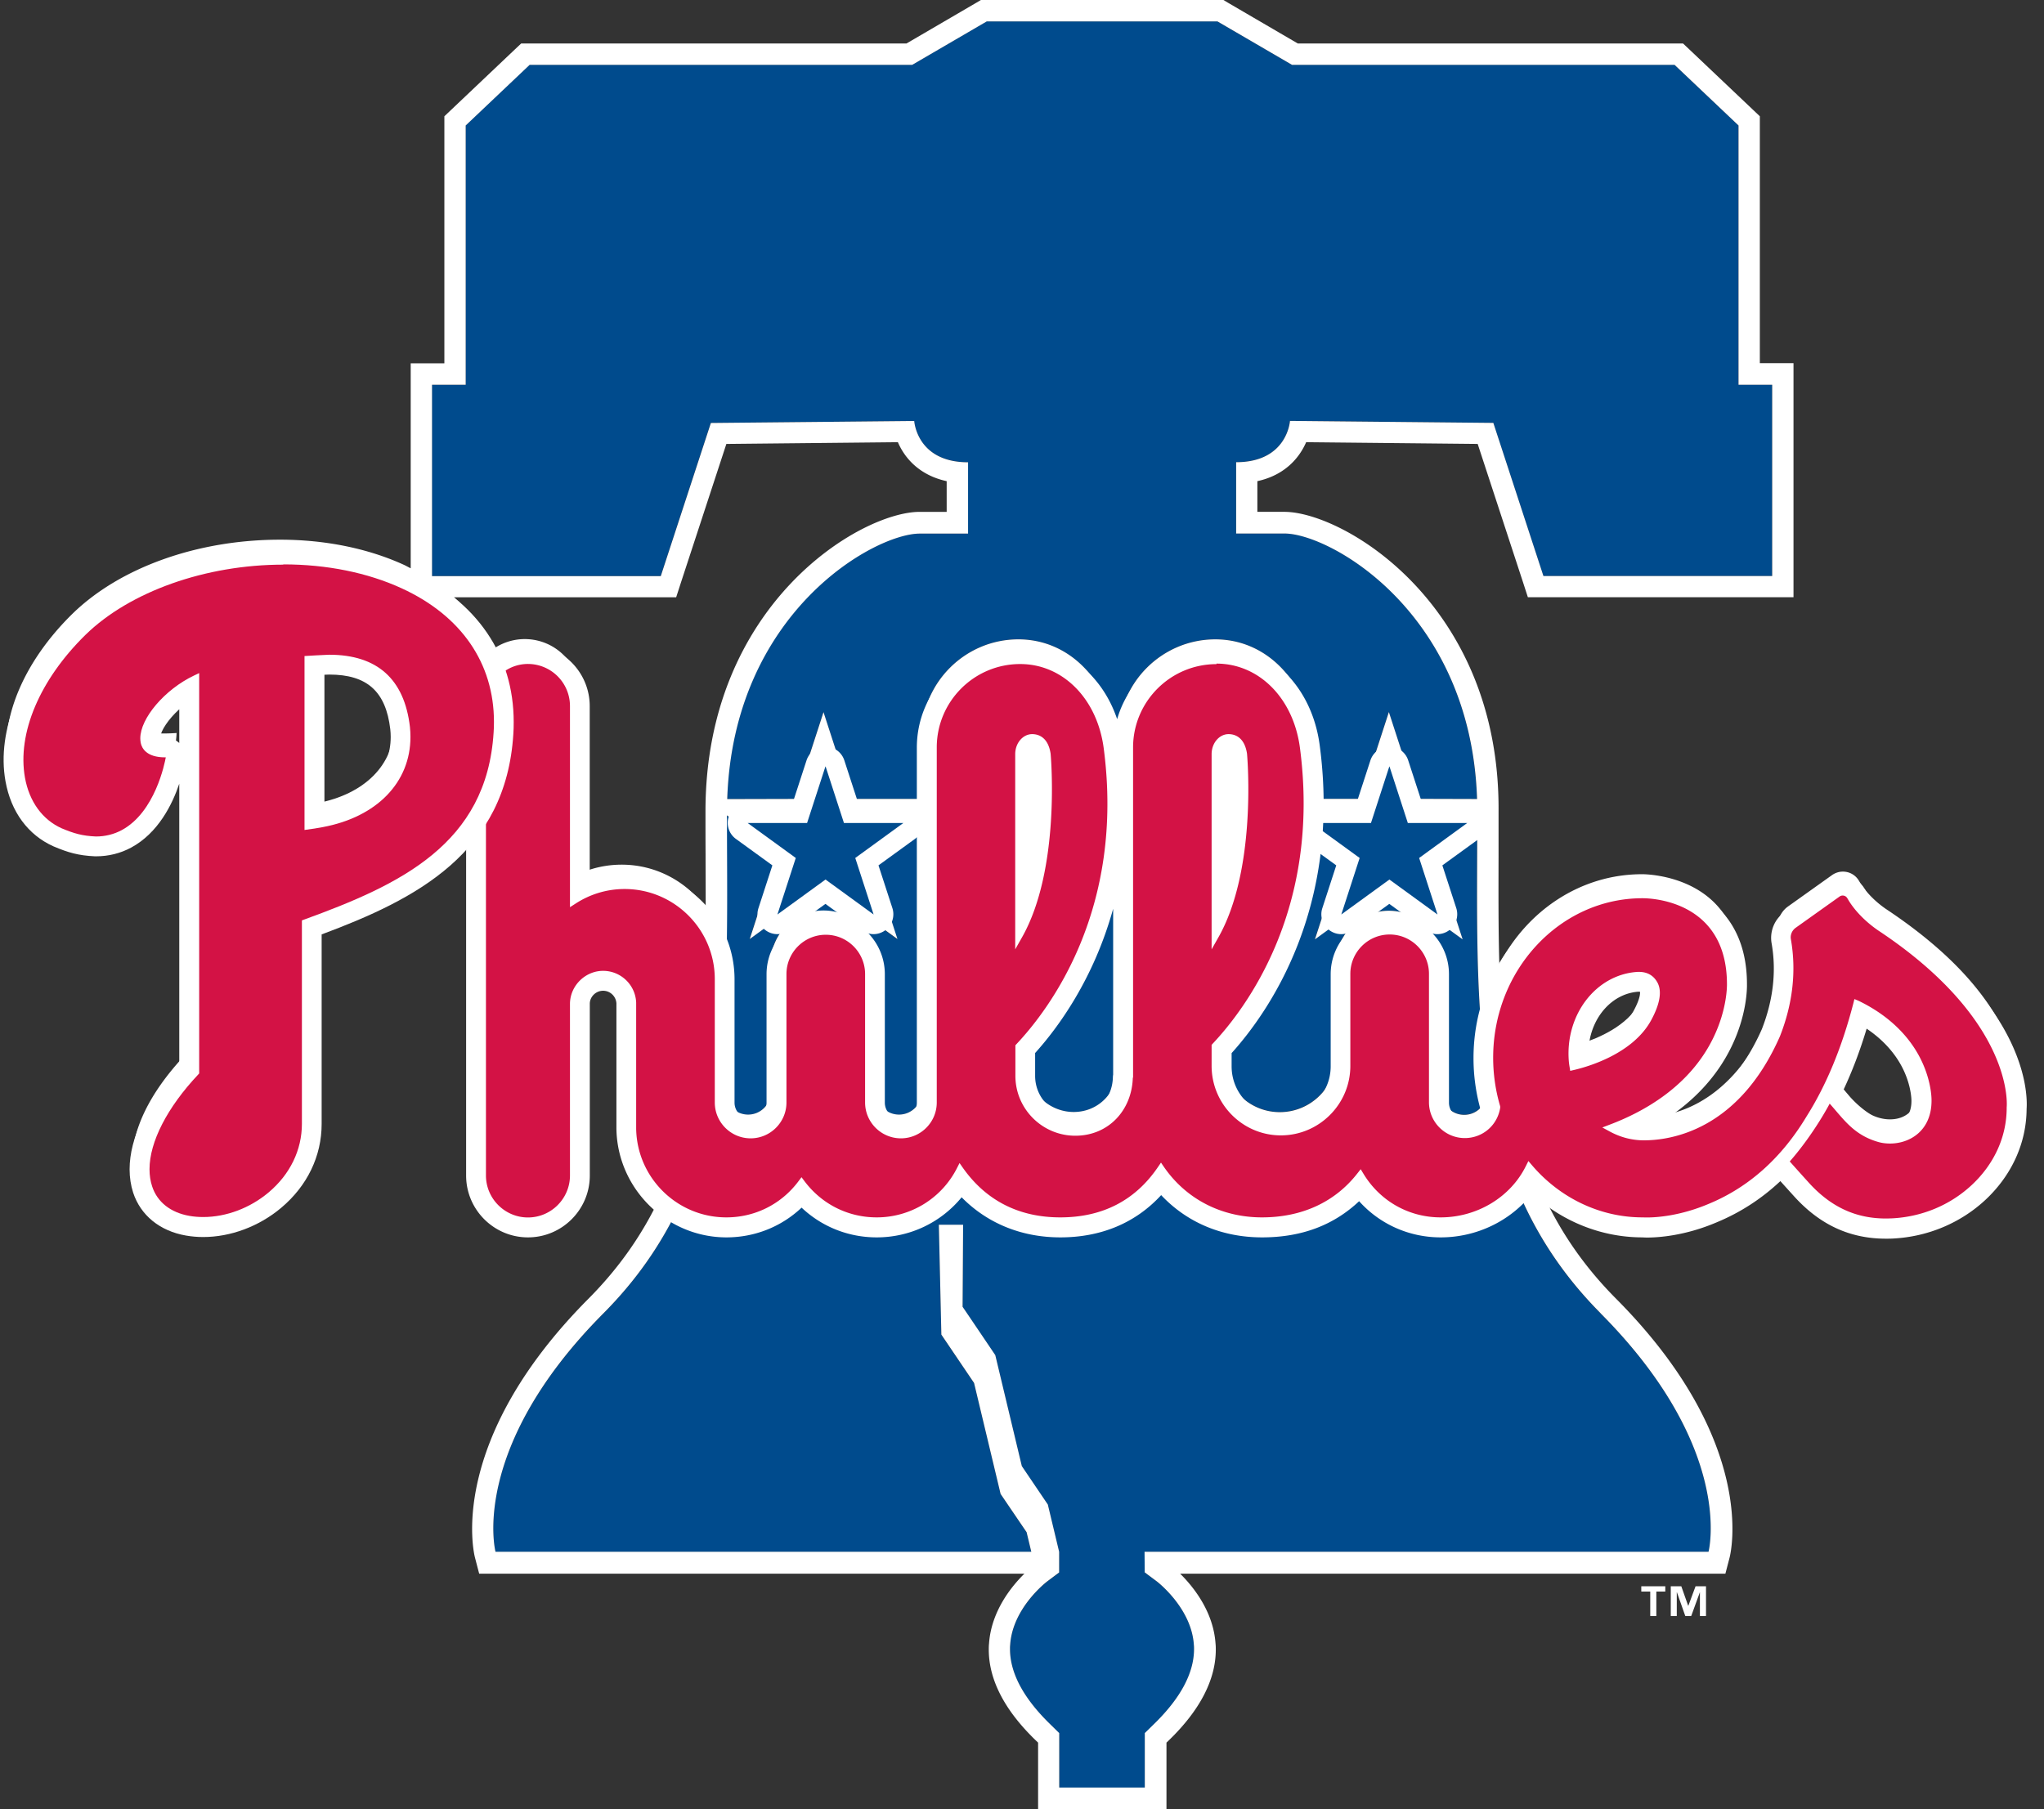 <svg xmlns="http://www.w3.org/2000/svg" viewBox="0 0 235 208.03"><rect x="0" y="0" width="235" height="208.03" fill="#333333" stroke="none"/><path d="M81.72 48.63l23.38-.23s.29 4.75 6.19 4.75v8.2h-5.56c-5.21 0-21.44 9.05-22.13 30.53l7.83-.02 3.24-9.98 3.24 9.98h8.03v-7.21c0-6.14 5-11.14 11.14-11.14 5.7 0 10.27 4.52 11.13 10.99.17 1.32.3 2.61.37 3.87v-3.72c0-6.14 5-11.14 11.14-11.14 5.7 0 10.27 4.52 11.13 10.99.34 2.59.47 5.03.43 7.35h5.15l3.24-9.98 3.24 9.98 6.9.02c-.7-21.48-16.93-30.53-22.14-30.53h-5.56v-8.2c5.91 0 6.19-4.75 6.19-4.75l23.38.23 5.76 17.61h26.3v-22h-3.87v-29.8l-7.35-6.97h-43.98l-8.58-5h-26.52l-8.58 5H60.88l-7.35 6.97v29.81h-3.87v22h26.3l5.76-17.61zm88.11 45.82l-4.92 3.57 3.24 9.98-8.49-6.17-8.49 6.17 3.24-9.98-3.35-2.44c-1.2 12.4-7.15 20.45-10.39 23.98v1.82c0 3.58 2.9 6.49 6.46 6.49s6.49-2.91 6.49-6.49v-10.62c0-3.34 2.71-6.05 6.05-6.05s6.05 2.71 6.05 6.05v14.81c0 1.44 1.17 2.61 2.61 2.61 1.22 0 2.26-.83 2.53-2-.53-1.86-.79-3.79-.79-5.74 0-.92.08-1.81.19-2.7-.6-7.34-.45-15.13-.43-23.3zm-66.5 33.74c1.44 0 2.61-1.17 2.61-2.61V93.64l-6.03 4.38 3.24 9.98-8.49-6.17-8.49 6.17 3.24-9.98-5.86-4.24c0 6.94.12 13.6-.18 19.95v11.85c0 1.44 1.17 2.61 2.61 2.61s2.61-1.17 2.61-2.61v-14.81c0-3.34 2.71-6.05 6.05-6.05s6.05 2.71 6.05 6.05v14.81c0 1.44 1.17 2.61 2.61 2.61h.03z" fill="#004b8d"/><path d="M119.09 85.68c-.06-.62-.28-.92-.61-.92-.25 0-.43.31-.43.79v14.92c1.65-6.7 1.09-14.21 1.05-14.79h-.01zm22.64 0c-.07-.62-.28-.92-.61-.92-.25 0-.43.31-.43.79v14.92c1.65-6.7 1.09-14.2 1.05-14.79h-.01zm-23.68 36.81c0 2.97 2.42 5.39 5.39 5.39s5.11-2.32 5.11-5.39l.03-25.96v-2.68c-.78 13.38-7.14 22.02-10.53 25.71v2.92zm47.49 17.87c-3.7 0-7.1-1.67-9.35-4.54-2.82 2.94-6.75 4.54-11.23 4.54s-8.76-1.86-11.63-5.27c-2.84 3.45-6.83 5.27-11.62 5.27s-8.58-1.78-11.44-5.04a11.854 11.854 0 01-9.73 5.04c-3.33 0-6.42-1.35-8.66-3.75-2.25 2.4-5.34 3.75-8.67 3.75-1.91 0-3.71-.46-5.31-1.26-2.04 4.2-4.79 8.19-8.52 11.95-15.52 15.61-12.41 27.42-12.41 27.42h61.6l-.54-2.25c-.85-1.24-2.99-4.4-2.99-4.4l-3.05-12.76-3.76-5.56-.29-12.63h2.79l-.06 9.43 3.76 5.56 3.05 12.76 2.99 4.42 1.3 5.42v2.38l-1.36 1.02s-4 3.03-4.27 7.31c-.02.16-.02.32-.02.47 0 2.77 1.56 5.68 4.64 8.67l1.02 1v6.26h9.84v-6.26l1.02-1c3.08-2.99 4.64-5.9 4.64-8.67 0-.16 0-.31-.02-.47-.27-4.28-4.23-7.28-4.27-7.31l-1.38-1.03-.02-2.37h64.84s3.1-11.82-12.41-27.42c-4.43-4.45-7.48-9.24-9.59-14.32-2.3 2.27-5.49 3.63-8.9 3.63h.01z" fill="#004b8d"/><path fill="#fff" d="M188.7 183.02h1.03v2.81h.7v-2.81h1.03v-.61h-2.76v.61zm5.41 1.63h-.02l-.79-2.24h-1.21v3.42h.69v-2.72h.02l.96 2.72h.68l.99-2.72h.01v2.72h.7v-3.42h-1.2l-.83 2.24zm-4.28-68.58c1.05-1.93 1.27-3.42.67-4.42-.5-.84-1.29-1.21-2.36-1.13-4.68.36-8.18 4.89-7.81 10.16.02.29.06.57.1.8l.07.44.43-.1c1.55-.36 6.78-1.84 8.9-5.75zm-8 3.92c-.04-4.19 2.75-7.7 6.43-7.96.32-.03.79.07.95.39.19.39.38.93-.7 2.92-1.44 2.65-4.76 4.04-6.67 4.65zM120.6 85.34c-.3-1.95-1.46-2.24-2.12-2.24-1.08 0-1.95 1.03-1.95 2.31v22.49l.78-1.37c4.43-7.82 3.35-20.62 3.3-21.19h-.01zm-2.55.2c0-.48.19-.79.43-.79.33 0 .55.3.61.92.05.58.61 8.08-1.05 14.79V85.54h.01zM37.47 73.97c-.38 0-2.85.15-2.85.15v20.05c.73-.09 1.64-.23 2.12-.33 6.23-1.17 10.1-5.15 10.1-10.4 0-.39-.02-.78-.06-1.16-.64-5.52-3.77-8.32-9.3-8.32zm-1.01 18.39l-.32.06V75.56s.98-.05 1.33-.05c4.7 0 7.25 2.28 7.79 6.97.03.31.05.65.05.98 0 4.47-3.39 7.88-8.86 8.9z"/><path d="M230.78 119.4c-2.31-5.34-7.09-10.33-14.02-14.92l-.04-.03c-2.09-1.47-2.96-3.11-2.96-3.11l-.1-.16c-.4-.6-1.06-.95-1.78-.95-.45 0-.88.14-1.25.4l-5.05 3.6c-.9.64-1.36 1.75-1.17 2.82.59 3.37.2 6.85-1.17 10.35-3.1 7.02-8.3 11.04-14.27 11.04-.23 0-.46 0-.68-.04 5.82-2.86 8.69-6.75 10.1-9.69 1.71-3.55 1.69-6.47 1.68-6.79 0-11.26-10.77-11.39-11.23-11.39h-.06c-7.06 0-13.22 4.2-16.4 10.37-.12-4.09-.1-8.31-.09-12.67v-4.95c.16-23.81-17.85-34.42-24.63-34.42h-3.1v-3.53c3.13-.68 4.81-2.64 5.61-4.48l19.72.2 5.22 15.93.55 1.7h30.54V41.76h-3.87V13.37l-.77-.73-7.35-6.97-.71-.67h-44.29l-8-4.67-.57-.34h-27.85l-.57.34-8 4.67h-44.3l-.71.67-7.35 6.97-.77.73v28.41h-3.87v23.57c-.25-.12-.49-.26-.74-.38-4.14-1.9-9.08-2.91-14.29-2.91-9.46 0-18.38 3.18-23.85 8.51C2.67 76.13-.1 82.8.9 88.42c.59 3.27 2.39 5.76 5.1 6.96 1.8.8 3.12 1.05 4.55 1.05 1.33 0 2.6-.28 3.73-.89C19 93 20.05 86.31 20.1 86.03c0 0 .19-1.08.2-1.74-.27.02-1.08.07-1.75.05-.46 0-1.24-.08-1.33-.49-.02-.07-.02-.14-.02-.21 0-1.16 1.39-3.36 3.75-4.97v43c-3.7 4.03-5.72 8.15-5.72 11.64 0 .87.13 1.7.38 2.46.78 2.37 2.73 3.94 5.49 4.43.6.1 1.22.16 1.85.16 2.99 0 6.09-1.16 8.5-3.19 2.83-2.38 4.39-5.61 4.39-9.08v-22.38c7.07-2.6 13.97-5.71 18.15-11.3v39.61c0 3.51 2.85 6.36 6.36 6.36s6.36-2.85 6.36-6.36V114.2c.02-1.23 1.05-2.25 2.3-2.25s2.3 1.03 2.3 2.3v14.22c0 3.77 1.77 7.13 4.51 9.32-1.94 4.09-4.57 7.94-8.16 11.55-16.32 16.41-13.19 29.24-13.05 29.78l.48 1.84h62.69c-1.47 1.44-3.81 4.3-4.07 8.03-.03.28-.03.52-.03.7 0 3.46 1.81 6.97 5.39 10.43l.28.27v7.68h14.76v-7.68l.28-.27c3.57-3.46 5.39-6.97 5.39-10.43 0-.18 0-.42-.03-.7-.26-3.73-2.61-6.59-4.07-8.03h62.69l.48-1.84c.14-.54 3.27-13.36-13.05-29.78-4.23-4.25-7.14-8.84-9.14-13.75 3.36 3.06 7.66 4.79 12.12 4.8.09 0 .29.02.59.02 1.13 0 4.14-.17 7.73-1.71 2.86-1.19 5.41-2.91 7.65-5.15.27.3 1 1.15 1.97 2.29 2.7 3.17 5.86 4.76 10.9 4.66 8.03-.15 14.67-6.56 14.7-14.2 0-1.87-.09-3.58-1.52-6.87l-.02-.03zm-59.91 6.8c-.28 1.17-1.31 2-2.53 2-1.44 0-2.61-1.17-2.61-2.61v-14.81c0-3.34-2.71-6.05-6.05-6.05s-6.05 2.71-6.05 6.05v10.62c0 3.58-2.91 6.49-6.49 6.49s-6.46-2.91-6.46-6.49v-1.82c3.24-3.53 9.2-11.59 10.39-23.98l3.35 2.44-3.24 9.98 8.49-6.17 8.49 6.17-3.24-9.98 4.92-3.57c0 8.17-.16 15.96.43 23.3-.11.88-.19 1.78-.19 2.7 0 1.95.27 3.88.79 5.74zM150.7 93.4h6.85l2.12-6.52 2.12 6.52h6.85l-5.54 4.03 2.12 6.52-5.54-4.03-5.54 4.03 2.12-6.52-5.54-4.03h-.02zM49.67 44.24h3.87V14.43l7.35-6.97h43.98l8.58-5h26.52l8.58 5h43.98l7.35 6.97v29.81h3.87v22h-26.3l-5.76-17.61-23.38-.23s-.29 4.75-6.19 4.75v8.2h5.56c5.21 0 21.44 9.05 22.14 30.53l-6.9-.02-3.24-9.98-3.24 9.98h-5.15c.04-2.32-.09-4.77-.43-7.35-.86-6.47-5.43-10.99-11.13-10.99-6.14 0-11.14 5-11.14 11.14v3.72a49.45 49.45 0 00-.37-3.87c-.86-6.47-5.43-10.99-11.13-10.99-6.14 0-11.14 5-11.14 11.14v7.21h-8.03l-3.24-9.98-3.24 9.98-7.83.02c.7-21.48 16.93-30.53 22.13-30.53h5.56v-8.2c-5.91 0-6.19-4.75-6.19-4.75l-23.38.23-5.76 17.61h-26.3v-22zm78.91 49.6v2.68l-.03 25.96c0 3.07-2.2 5.39-5.11 5.39s-5.39-2.42-5.39-5.39v-2.92c3.39-3.7 9.75-12.33 10.53-25.71zM94.67 104.7c-3.34 0-6.05 2.71-6.05 6.05v14.81c0 1.44-1.17 2.61-2.61 2.61s-2.61-1.17-2.61-2.61v-11.85c.3-6.35.18-13.01.18-19.95L89.44 98l-3.24 9.98 8.49-6.17 8.49 6.17L99.94 98l6.03-4.38v31.94c0 1.44-1.17 2.61-2.61 2.61s-2.61-1.17-2.61-2.61v-14.81c0-3.34-2.71-6.05-6.05-6.05h-.03zm-8.96-11.32h6.85l2.12-6.52 2.12 6.52h6.85l-5.54 4.03 2.12 6.52-5.54-4.03-5.54 4.03 2.12-6.52-5.54-4.03h-.02zm-9.75-24.7h1.78l.55-1.7 5.22-15.93 19.72-.2c.79 1.84 2.48 3.8 5.61 4.48v3.53h-3.1c-6.78 0-24.63 10.58-24.63 34.42 0 1.67 0 3.32.01 4.95 0 2.08.02 4.13.01 6.16-2.17-3-5.68-4.96-9.66-4.96-1.65 0-3.28.34-4.78 1V79.85c0-3.51-2.85-6.36-6.36-6.36-1.41 0-2.71.47-3.76 1.24-.97-2.27-2.46-4.3-4.39-6.05h23.78zM34.58 104.5l-.27.1v23.45c0 3.02-1.37 5.83-3.85 7.92-2.14 1.8-4.88 2.83-7.52 2.83-.54 0-1.08-.04-1.58-.13-2.18-.38-3.72-1.6-4.32-3.41-.2-.6-.3-1.27-.3-1.98 0-3.15 2.04-7.13 5.61-10.92l.11-.12V76.08l-.59.28c-3.36 1.59-6.2 4.91-6.2 7.25 0 .17.02.35.05.52.13.62.67 1.66 2.8 1.66h.08c-.12.67-1.23 6.31-5.06 8.38-.91.49-1.92.74-2.99.74-1.59-.07-2.5-.34-3.95-.95-2.23-1-3.73-3.07-4.23-5.84-.92-5.12 1.7-11.28 6.99-16.48 5.12-4.99 13.85-8.08 22.79-8.08 4.99 0 9.71.96 13.65 2.77 6.85 3.15 10.62 8.61 10.62 15.39 0 .44 0 .84-.04 1.22-.79 12.88-10.78 17.55-21.83 21.56h.03zm149.44 46.52c15.52 15.61 12.41 27.42 12.41 27.42h-64.84l.02 2.37 1.38 1.03s4 3.03 4.27 7.31c.02.16.02.32.02.47 0 2.77-1.56 5.68-4.64 8.67l-1.02 1v6.26h-9.84v-6.26l-1.02-1c-3.08-2.99-4.64-5.9-4.64-8.67 0-.16 0-.31.02-.47.27-4.28 4.23-7.28 4.27-7.31l1.36-1.02v-2.38l-1.3-5.43-2.99-4.42-3.05-12.76s-2.8-4.15-3.76-5.56l.06-9.43h-2.79l.29 12.63 3.76 5.56 3.05 12.76s2.15 3.17 2.99 4.4l.54 2.25h-61.6s-3.1-11.82 12.41-27.42c3.73-3.75 6.48-7.74 8.52-11.95 1.6.8 3.4 1.26 5.31 1.26 3.33 0 6.42-1.35 8.67-3.75a11.79 11.79 0 008.66 3.75c3.92 0 7.51-1.9 9.73-5.04 2.86 3.27 6.86 5.04 11.44 5.04s8.78-1.81 11.62-5.27c2.87 3.41 6.94 5.27 11.63 5.27s8.42-1.6 11.23-4.54c2.25 2.87 5.65 4.54 9.35 4.54 3.4 0 6.6-1.37 8.9-3.63 2.11 5.08 5.16 9.86 9.59 14.32h-.01zm46.75-24.85v.03c0 3.32-1.44 6.49-4.04 8.91-2.53 2.36-5.77 3.65-9.14 3.83-3.6.19-6.77-.95-9.64-4.11a162.49 162.49 0 01-2.19-2.45c2.82-3.22 4.6-6.67 4.6-6.67 1.61 1.8 2.76 3.6 5.57 4.41 2.55.73 6.17-.59 6.17-4.75 0-.08.04-1.89-.98-4.22-.94-2.14-2.98-5.14-7.42-7.29l-.45-.19h-.04l-.12.48c-1.31 5.04-3.11 9.41-5.37 13.01-2.86 4.79-6.65 8.18-11.25 10.1-3.34 1.43-6.1 1.58-7.13 1.58-.33 0-.51-.02-.51-.02h-.04c-4.83 0-9.47-2.19-12.73-6.02l-.41-.48-.28.57c-1.78 3.6-5.64 5.93-9.84 5.93-3.67 0-6.99-1.88-8.9-5.04l-.31-.52-.37.48c-2.59 3.32-6.39 5.08-11 5.08s-8.71-2.07-11.3-5.82l-.34-.5-.34.5c-2.61 3.86-6.4 5.81-11.26 5.81s-8.63-2.02-11.21-5.7l-.4-.56-.31.61a10.356 10.356 0 01-9.25 5.65c-3.31 0-6.34-1.53-8.33-4.2l-.33-.45-.33.45c-1.99 2.67-5.03 4.2-8.33 4.2-5.67 0-10.3-4.56-10.4-10.21v-14.55c-.08-2.03-1.76-3.66-3.81-3.66s-3.79 1.69-3.82 3.77v19.82c0 2.67-2.17 4.84-4.84 4.84s-4.84-2.17-4.84-4.84v-42c1.35-2.5 2.22-5.44 2.43-8.94.03-.4.04-.84.04-1.31 0-1.93-.28-3.76-.83-5.48.85-.76 1.97-1.24 3.2-1.24 2.67 0 4.84 2.17 4.84 4.84v23.2l.64-.42c1.69-1.1 3.65-1.68 5.66-1.68 5.73 0 10.4 4.66 10.4 10.4v14.21c0 2.28 1.86 4.13 4.13 4.13s4.13-1.85 4.13-4.13v-14.81c0-2.5 2.03-4.53 4.53-4.53s4.53 2.03 4.53 4.53v14.81c0 2.28 1.86 4.13 4.13 4.13s4.13-1.85 4.13-4.13V84.62c0-5.3 4.31-9.62 9.62-9.62 4.91 0 8.87 3.98 9.62 9.67 2.46 18.59-6.22 30.08-10.06 34.15l-.11.12v3.52c0 3.81 3.1 6.91 6.91 6.91s6.52-2.92 6.63-6.69l.03-.02V84.61c0-5.3 4.31-9.62 9.62-9.62 4.91 0 8.87 3.98 9.62 9.67 2.46 18.59-6.22 30.08-10.06 34.15l-.11.12v2.42c0 4.41 3.58 8.01 7.98 8.01s8.01-3.59 8.01-8.01v-10.62c0-2.5 2.03-4.53 4.53-4.53s4.53 2.03 4.53 4.53v14.81c0 2.28 1.86 4.13 4.13 4.13 2.05 0 3.77-1.47 4.08-3.51v-.18c-.55-1.8-.82-3.67-.82-5.57 0-10.14 7.71-18.38 17.21-18.38h.03c.99 0 9.71.28 9.71 9.9 0 .03.07 2.79-1.55 6.15-2.71 5.61-8 8.57-11.97 10.06l-.84.32.79.43c1.27.7 2.62 1.05 4 1.05 3.13 0 10.91-1.17 15.68-11.99 1.48-3.77 1.91-7.54 1.26-11.19-.09-.5.13-1.02.55-1.32l5.05-3.59c.11-.08.23-.12.37-.12.21 0 .4.1.51.27l.09.14c.12.22 1.06 1.9 3.36 3.52l.07.05c15.85 10.49 14.89 20.33 14.87 20.43v.03h-.04zm-19.68-2c1.21-2.51 2.26-5.29 3.11-8.32 6.46 3.74 6.37 9.42 6.37 9.48v.03c-.15 3.41-3.15 3.9-5.28 2.9-.62-.29-1.83-1.22-2.79-2.36-.66-.78-1.2-1.46-1.42-1.74z" fill="#fff"/><path d="M143.23 85.34c-.3-1.95-1.46-2.24-2.12-2.24-1.08 0-1.95 1.03-1.95 2.31v22.49l.78-1.37c4.43-7.82 3.35-20.62 3.3-21.19h-.01zm-2.54.21c0-.48.19-.79.43-.79.33 0 .55.3.61.92.05.58.61 8.08-1.05 14.79V85.55h.01z" fill="#fff"/><path d="M165.28 106.29c-.24 0-.47-.07-.67-.22l-4.86-3.53-4.86 3.53c-.2.15-.43.22-.67.22s-.47-.07-.67-.22c-.4-.29-.57-.8-.41-1.27l1.86-5.71-4.86-3.53c-.4-.29-.57-.8-.41-1.27.15-.47.59-.79 1.08-.79h6l1.86-5.71c.15-.47.59-.79 1.08-.79.49 0 .93.32 1.08.79l1.86 5.71h6.01c.49 0 .93.32 1.08.79.15.47-.01.98-.41 1.27l-4.86 3.53 1.86 5.71c.15.47-.01.98-.41 1.27-.2.15-.43.22-.67.22z" fill="#004b8d"/><path d="M159.75 88.14l2.11 6.5h6.83l-5.53 4.02 2.11 6.5-5.53-4.02-5.53 4.02 2.11-6.5-5.53-4.02h6.83l2.11-6.5m0-2.28c-.99 0-1.86.64-2.17 1.57l-1.6 4.92h-5.18c-.99 0-1.86.64-2.17 1.57-.31.94.03 1.97.83 2.55l4.19 3.04-1.6 4.92c-.31.94.03 1.97.83 2.55.4.29.87.44 1.34.44s.94-.15 1.34-.44l4.19-3.04 4.19 3.04c.4.29.87.44 1.34.44s.94-.15 1.34-.44c.8-.58 1.13-1.61.83-2.55l-1.6-4.92 4.19-3.04c.8-.58 1.13-1.61.83-2.55a2.279 2.279 0 00-2.17-1.57h-5.18l-1.6-4.92a2.288 2.288 0 00-2.17-1.58z" fill="#fff"/><path d="M216.79 141.24c-3.79 0-6.97-1.47-9.71-4.49-1.55-1.71-2.2-2.46-2.2-2.46-.06-.06-.1-.13-.14-.2-2.27 2.34-4.89 4.14-7.83 5.36-3.51 1.5-6.45 1.67-7.55 1.67-.38 0-.6-.02-.6-.02-4.77 0-9.4-2.04-12.81-5.63-2.13 3.45-6.07 5.63-10.33 5.63-3.72 0-7.13-1.75-9.3-4.74-2.77 3.1-6.64 4.74-11.24 4.74s-8.8-1.94-11.6-5.48c-2.8 3.63-6.69 5.48-11.58 5.48-4.63 0-8.65-1.87-11.44-5.28a11.465 11.465 0 01-9.67 5.28c-3.35 0-6.45-1.42-8.64-3.92-2.19 2.5-5.29 3.92-8.64 3.92-6.24 0-11.4-5.07-11.51-11.31V115.3c-.06-1.43-1.23-2.56-2.67-2.56s-2.65 1.18-2.67 2.64v19.75c0 3.29-2.68 5.97-5.97 5.97s-5.97-2.68-5.97-5.97V93.24c0-.19.05-.37.14-.54 1.35-2.5 2.1-5.26 2.29-8.45.03-.38.04-.79.04-1.24 0-1.78-.26-3.5-.77-5.12-.14-.43 0-.9.33-1.2 1.1-.98 2.51-1.52 3.95-1.52a5.98 5.98 0 015.97 5.97v21.12c1.59-.8 3.35-1.22 5.14-1.22 6.35 0 11.51 5.16 11.51 11.51v14.18c0 1.64 1.34 2.98 2.98 2.98s2.98-1.34 2.98-2.98v-14.77c0-3.12 2.54-5.66 5.66-5.66s5.66 2.54 5.66 5.66v14.77c0 1.64 1.34 2.98 2.98 2.98s2.98-1.34 2.98-2.98V85.9c0-5.92 4.81-10.73 10.73-10.73 5.49 0 9.9 4.37 10.73 10.64 2.47 18.72-6.1 30.43-10.14 34.78v3.06c0 3.17 2.58 5.75 5.75 5.75s5.38-2.39 5.47-5.56c0-.08.01-.15.03-.23V85.9c0-5.92 4.81-10.73 10.73-10.73 5.49 0 9.9 4.37 10.73 10.64 2.47 18.71-6.1 30.42-10.14 34.78v1.97c0 3.77 3.06 6.85 6.82 6.85s6.85-3.07 6.85-6.85v-10.59c0-3.12 2.54-5.66 5.66-5.66s5.66 2.54 5.66 5.66v14.77c0 1.64 1.34 2.98 2.98 2.98 1.43 0 2.64-.99 2.92-2.38-.54-1.9-.8-3.8-.8-5.72 0-10.74 8.21-19.48 18.3-19.48 4.05 0 10.86 2.32 10.86 11.02 0 .3 0 3.19-1.66 6.63-2.5 5.18-7.05 8.21-10.92 9.93.62.18 1.25.27 1.89.27 2.9 0 10.11-1.1 14.6-11.28 1.38-3.52 1.79-7.07 1.18-10.5-.17-.93.23-1.89 1.01-2.45l5.03-3.58a1.766 1.766 0 012.49.44l.09.14s.04.06.06.1c.03.06.87 1.61 3 3.11 15.81 10.47 15.45 20.56 15.38 21.43-.01 3.64-1.57 7.07-4.39 9.7-2.65 2.46-6.14 3.92-9.83 4.12-.27.01-.54.02-.81.02zm-6.35-15.48c.28.03.54.16.73.37.26.29.5.57.74.85 1.25 1.47 2.24 2.62 4.28 3.21.34.1.7.15 1.07.15 1.67 0 3.63-.99 3.63-3.79 0-.05.03-1.67-.88-3.76-.8-1.83-2.5-4.36-6.09-6.31-.94 3.41-2.1 6.51-3.49 9.27zm-22.2-12.91c-4.01.31-7.03 4.25-6.75 8.82 1.94-.55 5.72-1.97 7.34-4.96.82-1.5 1.06-2.67.7-3.29-.24-.41-.57-.58-1.1-.58h-.19zm-47-27.35c-.43 0-.81.54-.81 1.16v17.5c2.65-7.41 1.83-17 1.79-17.46-.19-1.2-.76-1.2-.98-1.2zm-22.57 0c-.43 0-.81.54-.81 1.16v17.48c2.65-7.5 1.8-17.33 1.79-17.44-.19-1.2-.76-1.2-.98-1.2z" fill="#d31245"/><path d="M139.85 76.31c4.9 0 8.84 3.97 9.6 9.65 2.45 18.54-6.2 30-10.04 34.07l-.11.12v2.42c0 4.4 3.57 7.99 7.96 7.99s7.99-3.58 7.99-7.99v-10.59c0-2.49 2.03-4.52 4.52-4.52s4.52 2.03 4.52 4.52v14.77c0 2.27 1.85 4.12 4.12 4.12 2.05 0 3.76-1.47 4.07-3.5v-.09l-.01-.09c-.53-1.8-.8-3.67-.8-5.56 0-10.11 7.7-18.34 17.16-18.34h.03c.99 0 9.68.28 9.69 9.88 0 .03.07 2.78-1.55 6.13-2.7 5.6-7.98 8.54-11.94 10.03l-.84.32.79.43c1.27.7 2.61 1.05 3.99 1.05 3.12 0 10.89-1.16 15.64-11.96 1.48-3.76 1.9-7.52 1.26-11.16-.09-.5.13-1.02.55-1.32l5.04-3.59a.6.6 0 01.36-.12c.21 0 .4.1.51.27l.09.14c.12.22 1.06 1.89 3.35 3.51l.07.05c15.81 10.46 14.85 20.28 14.84 20.38v.06c0 3.32-1.43 6.47-4.03 8.89-2.53 2.35-5.76 3.64-9.11 3.82-.25.01-.5.02-.75.02-3.28 0-6.21-1.19-8.86-4.12-1.54-1.7-2.19-2.44-2.19-2.44 2.81-3.21 4.59-6.65 4.59-6.65 1.61 1.8 2.76 3.59 5.55 4.4.44.13.91.19 1.39.19 2.29 0 4.77-1.49 4.77-4.93 0-.08.04-1.88-.98-4.21-.93-2.14-2.98-5.13-7.4-7.27l-.45-.19h-.04l-.12.48c-1.3 5.03-3.1 9.39-5.36 12.97-2.86 4.77-6.63 8.16-11.23 10.07-3.33 1.42-6.08 1.58-7.11 1.58-.33 0-.51-.01-.51-.01h-.04c-4.82 0-9.45-2.19-12.7-6l-.41-.48-.28.56c-1.77 3.6-5.62 5.92-9.81 5.92-3.66 0-6.98-1.88-8.88-5.03l-.31-.51-.37.47c-2.58 3.31-6.38 5.07-10.98 5.07s-8.69-2.06-11.27-5.8l-.34-.5-.34.5c-2.61 3.85-6.38 5.8-11.24 5.8s-8.6-2.02-11.19-5.69l-.39-.56-.31.61a10.331 10.331 0 01-9.22 5.64c-3.3 0-6.33-1.53-8.31-4.18l-.33-.44-.33.44c-1.98 2.66-5.01 4.18-8.31 4.18-5.66 0-10.27-4.55-10.37-10.19v-14.51c-.08-2.03-1.76-3.65-3.8-3.65s-3.78 1.69-3.81 3.76v19.77c0 2.66-2.17 4.83-4.83 4.83s-4.83-2.17-4.83-4.83V93.28c1.35-2.5 2.21-5.43 2.43-8.92.03-.4.04-.83.04-1.31 0-1.93-.28-3.76-.83-5.47.85-.76 1.96-1.23 3.19-1.23a4.84 4.84 0 014.83 4.83v23.14l.64-.41c1.69-1.1 3.64-1.68 5.64-1.68 5.72 0 10.37 4.65 10.37 10.37v14.18c0 2.27 1.85 4.12 4.12 4.12s4.12-1.85 4.12-4.12v-14.77c0-2.49 2.03-4.52 4.52-4.52s4.52 2.03 4.52 4.52v14.77c0 2.27 1.85 4.12 4.12 4.12s4.12-1.85 4.12-4.12V85.95c0-5.29 4.3-9.59 9.59-9.59 4.9 0 8.84 3.97 9.6 9.65 2.45 18.54-6.2 30-10.04 34.07l-.11.12v3.51c0 3.8 3.09 6.89 6.89 6.89s6.5-2.91 6.61-6.67l.03-.02V85.96c0-5.29 4.3-9.59 9.59-9.59m-.55 32.78l.77-1.36c4.42-7.8 3.34-20.57 3.29-21.13-.3-1.95-1.46-2.24-2.12-2.24-1.07 0-1.95 1.03-1.95 2.3v22.43m-22.57 0l.77-1.36c4.42-7.8 3.34-20.57 3.29-21.13-.3-1.95-1.46-2.24-2.12-2.24-1.07 0-1.95 1.03-1.95 2.3v22.43m63.81 13.99l.43-.1c1.55-.36 6.76-1.83 8.88-5.73 1.04-1.92 1.27-3.41.67-4.41-.45-.76-1.15-1.14-2.08-1.14-.09 0-.18 0-.28.01-4.67.36-8.16 4.88-7.79 10.14.02.29.06.57.1.8l.07.44M139.85 74.1c-5.41 0-9.99 3.64-11.41 8.6-1.75-5.19-6.02-8.6-11.16-8.6-6.55 0-11.87 5.33-11.87 11.87v40.83c0 1.02-.83 1.84-1.84 1.84s-1.84-.83-1.84-1.84v-14.77c0-3.75-3.05-6.8-6.8-6.8s-6.8 3.05-6.8 6.8v14.77c0 1.02-.83 1.84-1.84 1.84s-1.84-.83-1.84-1.84v-14.18c0-6.98-5.68-12.65-12.65-12.65-1.37 0-2.72.22-4 .65V81.2c0-3.92-3.19-7.11-7.11-7.11-1.72 0-3.39.64-4.7 1.81-.67.6-.93 1.54-.66 2.39.48 1.51.72 3.12.72 4.78 0 .44-.01.81-.03 1.16-.19 3.03-.89 5.63-2.16 7.98-.18.33-.27.7-.27 1.08v41.89c0 3.92 3.19 7.11 7.11 7.11s7.11-3.19 7.11-7.11v-19.77c.01-.8.7-1.48 1.53-1.48s1.49.66 1.53 1.46v14.43c.12 6.89 5.8 12.47 12.65 12.47 3.27 0 6.32-1.23 8.64-3.42 2.33 2.2 5.38 3.42 8.64 3.42 3.84 0 7.39-1.72 9.76-4.61 2.94 2.99 6.88 4.61 11.35 4.61 4.7 0 8.66-1.67 11.59-4.86 2.96 3.15 7 4.86 11.6 4.86s8.26-1.43 11.16-4.16c2.37 2.64 5.74 4.16 9.38 4.16 4.16 0 8.04-1.91 10.49-5.02 3.49 3.2 7.97 5 12.63 5.02.1 0 .32.02.62.02 1.17 0 4.3-.17 8.01-1.76 2.7-1.12 5.14-2.7 7.3-4.73.36.4.88.98 1.58 1.75 2.97 3.28 6.42 4.87 10.55 4.87.29 0 .58 0 .87-.02 3.96-.21 7.7-1.78 10.55-4.42 3.05-2.84 4.74-6.56 4.76-10.48.11-1.53.21-11.75-15.81-22.38l-.03-.02c-1.92-1.36-2.67-2.72-2.68-2.74-.03-.06-.07-.12-.11-.18l-.09-.14a2.888 2.888 0 00-2.41-1.29c-.61 0-1.19.19-1.69.54l-5.03 3.58a3.643 3.643 0 00-1.47 3.57c.57 3.21.19 6.54-1.12 9.89-3.16 7.14-7.69 9.5-10.88 10.24 2.85-1.89 5.61-4.55 7.4-8.25 1.74-3.6 1.78-6.59 1.77-7.16 0-9.56-7.52-12.12-11.97-12.12-10.75 0-19.47 9.25-19.47 20.62 0 1.95.26 3.87.76 5.73-.25.74-.92 1.23-1.74 1.23-1.02 0-1.84-.83-1.84-1.84v-14.77c0-3.75-3.05-6.8-6.8-6.8s-6.8 3.05-6.8 6.8v10.59c0 3.15-2.56 5.71-5.71 5.71s-5.68-2.56-5.68-5.71v-1.52c4.26-4.73 12.61-16.64 10.13-35.38-.9-6.85-5.78-11.63-11.86-11.63zm-20.81 12.47zm22.57 0zM119 121.1c2.6-2.88 6.72-8.44 8.98-16.6v19.08c-.02.1-.03.2-.03.3-.07 2.54-1.94 4.46-4.33 4.46-2.54 0-4.61-2.07-4.61-4.61v-2.62zm63.68-.97c.4-3.27 2.7-5.86 5.65-6.09h.21s0 .01.01.02c0 0 .14.57-.72 2.16-1.08 1.99-3.38 3.22-5.16 3.9zm29.26 5.21c1.02-2.17 1.91-4.52 2.67-7.05 2.47 1.66 3.73 3.58 4.36 5.02.8 1.82.79 3.24.79 3.25v.05c0 2.46-1.9 2.65-2.49 2.65-.26 0-.52-.04-.76-.1-1.7-.49-2.55-1.48-3.72-2.85-.25-.29-.5-.58-.76-.87-.03-.03-.06-.06-.08-.09z" fill="#fff"/><path d="M89.4 106.29c-.23 0-.47-.07-.67-.22-.4-.29-.57-.8-.41-1.27l1.86-5.71-4.86-3.53c-.4-.29-.57-.8-.41-1.27.15-.47.59-.79 1.08-.79h6l1.86-5.71c.15-.47.59-.79 1.08-.79s.93.32 1.08.79l1.86 5.71h6c.49 0 .93.32 1.08.79.15.47-.01.98-.41 1.27l-4.86 3.53 1.86 5.71a1.134 1.134 0 01-1.08 1.49c-.23 0-.47-.07-.67-.22l-4.86-3.53-4.86 3.53c-.2.15-.44.22-.67.22z" fill="#004b8d"/><path d="M94.92 88.14l2.11 6.5h6.83l-5.53 4.02 2.11 6.5-5.53-4.02-5.53 4.02 2.11-6.5-5.53-4.02h6.83l2.11-6.5m0-2.28c-.99 0-1.86.64-2.17 1.57l-1.6 4.92h-5.18c-.99 0-1.86.64-2.17 1.57-.31.94.03 1.97.83 2.55l4.19 3.04-1.6 4.92c-.31.94.03 1.97.83 2.55.4.29.87.44 1.34.44s.94-.15 1.34-.44l4.19-3.04 4.19 3.04c.4.29.87.44 1.34.44s.94-.15 1.34-.44c.8-.58 1.13-1.61.83-2.55l-1.6-4.92 4.19-3.04c.8-.58 1.13-1.61.83-2.55a2.279 2.279 0 00-2.17-1.57h-5.18l-1.6-4.92a2.279 2.279 0 00-2.17-1.57z" fill="#fff"/><path d="M23.37 141.08c-.6 0-1.2-.05-1.77-.15-2.62-.46-4.46-1.94-5.2-4.17-.24-.72-.36-1.5-.36-2.33 0-3.37 2.08-7.53 5.71-11.46V79.25c-2.63 1.6-4.49 4.14-4.49 5.64 0 .1 0 .19.03.28.13.62.99.75 1.68.75.34 0 .7.15.91.41.22.26.35.6.29.93-.2 1.13-1.41 6.89-5.63 9.16-1.07.58-2.26.87-3.52.87-1.84-.09-2.91-.41-4.38-1.03-2.6-1.17-4.33-3.53-4.9-6.67-.98-5.48 1.75-12.01 7.29-17.45 5.31-5.18 14.33-8.39 23.53-8.39 5.14 0 10.02.99 14.09 2.86 7.26 3.34 11.26 9.15 11.26 16.38 0 .47-.01.89-.04 1.29-.82 13.34-10.84 18.23-22.04 22.33v22.59c0 3.35-1.51 6.47-4.24 8.77-2.33 1.96-5.33 3.09-8.23 3.09zM36.16 94.1c.3-.05.56-.1.74-.13 5.66-1.06 9.16-4.6 9.16-9.26 0-.35-.02-.69-.06-1.03-.57-4.89-3.23-7.28-8.14-7.28v-1.14 1.14c-.16 0-.88.04-1.71.09V94.1z" fill="#d31245"/><path d="M32.58 64.9c4.98 0 9.69.95 13.62 2.76 6.83 3.14 10.59 8.59 10.59 15.35 0 .44-.01.84-.04 1.22-.79 12.84-10.75 17.5-21.77 21.51l-.27.1v23.39c0 3.01-1.36 5.82-3.84 7.9-2.13 1.79-4.86 2.82-7.5 2.82-.54 0-1.07-.04-1.58-.13-2.18-.38-3.71-1.59-4.3-3.4-.2-.6-.3-1.26-.3-1.97 0-3.14 2.04-7.11 5.6-10.89l.11-.12V77.4l-.59.28c-3.35 1.59-6.18 4.9-6.18 7.23 0 .17.02.35.05.52.13.62.67 1.66 2.8 1.66h.08c-.12.66-1.22 6.29-5.05 8.36-.91.49-1.91.74-2.98.74-1.58-.07-2.5-.34-3.94-.94-2.22-1-3.72-3.07-4.22-5.82-.91-5.11 1.69-11.26 6.97-16.44 5.1-4.97 13.81-8.06 22.73-8.06m2.44 30.51c.72-.09 1.63-.23 2.11-.33 6.21-1.16 10.07-5.14 10.07-10.37 0-.39-.02-.77-.06-1.15-.64-5.5-3.76-8.3-9.28-8.3-.38 0-2.84.15-2.84.15v20m-2.44-32.79c-9.49 0-18.81 3.34-24.32 8.71C2.43 77.07-.42 83.98.63 89.83c.63 3.52 2.59 6.19 5.53 7.5.02 0 .03.01.05.02 1.59.67 2.76 1.03 4.71 1.12h.11c1.45 0 2.82-.34 4.06-1.01 3.09-1.67 4.72-4.95 5.52-7.34v32.44c-3.68 4.08-5.71 8.29-5.71 11.9 0 .95.14 1.85.41 2.69.86 2.61 3.07 4.41 6.07 4.93.64.11 1.3.17 1.98.17 3.16 0 6.43-1.22 8.97-3.36 3-2.52 4.65-5.95 4.65-9.64v-21.8c10.86-4.04 21.2-9.36 22.04-23.06.03-.42.04-.87.04-1.36 0-7.7-4.23-13.89-11.92-17.42-4.22-1.94-9.26-2.97-14.57-2.97zm4.72 14.94c.28-.01.49-.02.57-.02 4.34 0 6.5 1.94 7.01 6.28.03.28.05.59.05.89 0 3.97-2.84 6.93-7.62 8.01V77.59zm-18.88 7.18c.1-.77.93-2.05 2.2-3.21v3.88c-.42-.39-.98-.61-1.56-.61h-.08c-.27 0-.45-.02-.56-.05z" fill="#fff"/></svg>